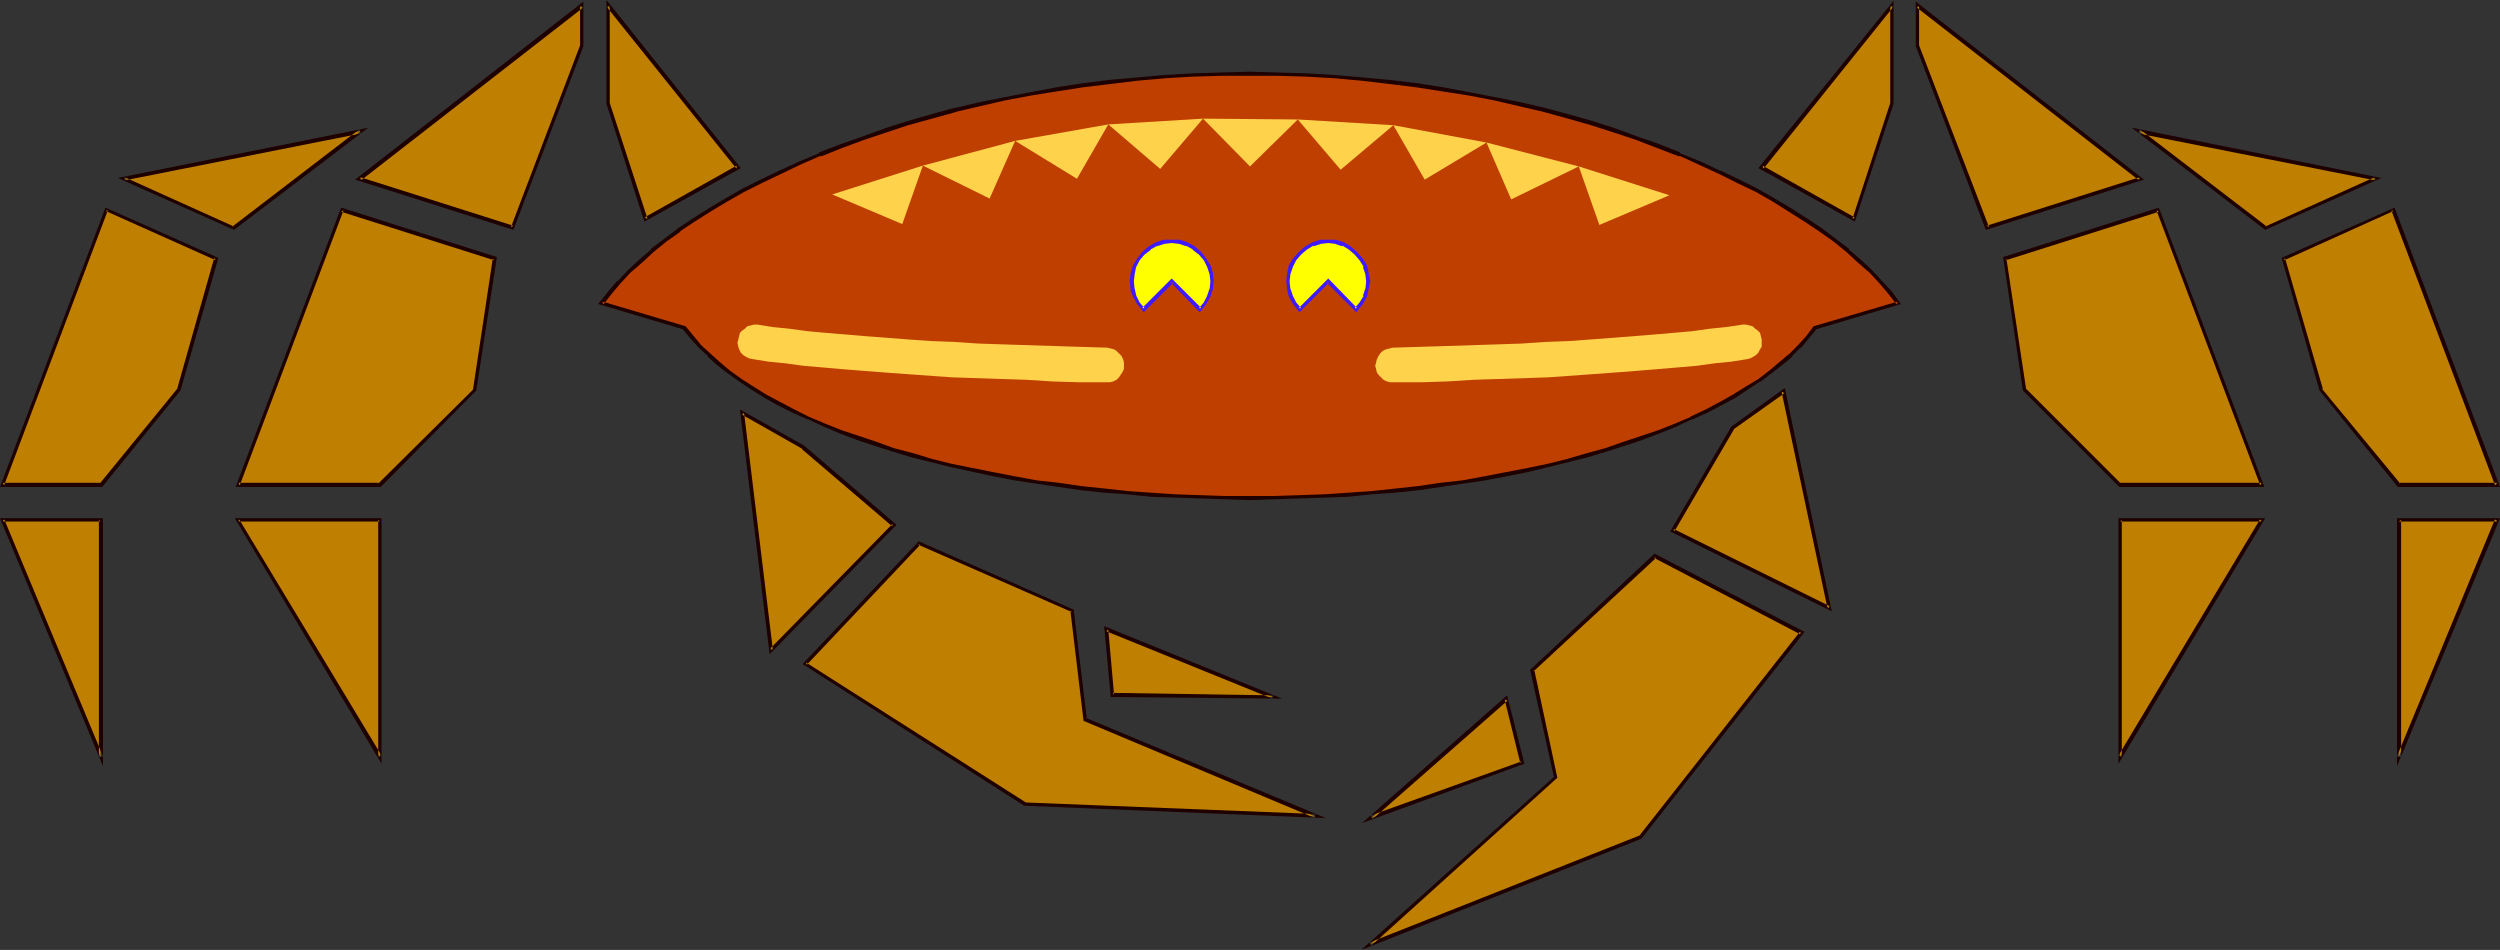 <?xml version="1.0" encoding="UTF-8" standalone="no"?>
<svg
   version="1.0"
   width="129.724mm"
   height="49.291mm"
   id="svg57"
   sodipodi:docname="Crab 6.wmf"
   xmlns:inkscape="http://www.inkscape.org/namespaces/inkscape"
   xmlns:sodipodi="http://sodipodi.sourceforge.net/DTD/sodipodi-0.dtd"
   xmlns="http://www.w3.org/2000/svg"
   xmlns:svg="http://www.w3.org/2000/svg">
  <rect width="100%" height="100%" fill="#333333" stroke="none"/>
  <sodipodi:namedview
     id="namedview57"
     pagecolor="#ffffff"
     bordercolor="#000000"
     borderopacity="0.25"
     inkscape:showpageshadow="2"
     inkscape:pageopacity="0.0"
     inkscape:pagecheckerboard="0"
     inkscape:deskcolor="#d1d1d1"
     inkscape:document-units="mm" />
  <defs
     id="defs1">
    <pattern
       id="WMFhbasepattern"
       patternUnits="userSpaceOnUse"
       width="6"
       height="6"
       x="0"
       y="0" />
  </defs>
  <path
     style="fill:#bf3f00;fill-opacity:1;fill-rule:evenodd;stroke:none"
     d="m 355.843,64.307 -1.454,1.777 -1.454,1.777 -1.778,1.777 -1.939,1.616 -1.939,1.777 -2.262,1.454 -2.424,1.616 -2.424,1.616 -2.747,1.454 -2.747,1.454 -3.07,1.454 -3.07,1.293 -3.07,1.293 -3.394,1.293 -3.555,1.131 -3.555,1.131 -3.717,0.969 -3.717,1.131 -3.878,0.969 -4.04,0.808 -4.202,0.969 -4.202,0.808 -4.202,0.646 -4.363,0.646 -4.525,0.485 -4.525,0.646 -4.525,0.323 -4.686,0.323 -4.686,0.323 -4.848,0.162 -4.848,0.162 h -4.848 -5.01 l -4.848,-0.162 -4.686,-0.162 -4.848,-0.323 -4.686,-0.323 -4.525,-0.323 -4.525,-0.646 -4.363,-0.485 -4.363,-0.646 -4.363,-0.646 -4.202,-0.808 -8.08,-1.777 -3.878,-0.969 -3.878,-1.131 -3.717,-0.969 -3.555,-1.131 -3.394,-1.131 -3.394,-1.293 -3.232,-1.293 -3.07,-1.293 -2.909,-1.454 -2.747,-1.454 -2.747,-1.454 -2.586,-1.616 -2.262,-1.616 -2.262,-1.454 -2.101,-1.777 -1.939,-1.616 -1.778,-1.777 -1.454,-1.777 -1.454,-1.777 -16.322,-4.847 1.616,-2.1 1.778,-1.939 1.939,-2.1 2.262,-2.1 2.424,-2.1 2.586,-2.1 2.586,-1.939 2.909,-1.939 3.07,-1.939 3.232,-1.939 3.394,-1.939 3.555,-1.777 3.717,-1.777 3.878,-1.777 3.878,-1.777 4.202,-1.454 4.202,-1.616 4.363,-1.454 4.363,-1.454 4.686,-1.293 4.686,-1.293 4.848,-1.131 4.848,-1.131 5.01,-0.969 5.171,-0.969 5.171,-0.646 5.333,-0.808 5.333,-0.485 5.333,-0.485 5.494,-0.323 5.656,-0.162 h 5.656 5.494 l 5.656,0.162 5.494,0.323 5.333,0.485 5.494,0.485 5.171,0.808 5.333,0.646 5.01,0.969 5.01,0.969 5.01,1.131 4.686,1.131 4.848,1.293 4.525,1.293 4.525,1.454 4.363,1.454 4.202,1.616 4.202,1.454 3.878,1.777 3.878,1.777 3.717,1.777 3.555,1.777 3.394,1.939 3.07,1.939 3.232,1.939 2.747,1.939 2.747,1.939 2.586,2.1 2.424,2.1 2.101,2.1 2.101,2.1 1.778,1.939 1.616,2.1 z"
     id="path1" />
  <path
     style="fill:#1e0000;fill-opacity:1;fill-rule:evenodd;stroke:none"
     d="m 355.681,63.984 -1.454,1.939 -1.616,1.777 v 0 l -1.616,1.616 v 0 l -1.939,1.616 -2.101,1.777 -2.101,1.616 v 0 l -2.424,1.454 -2.586,1.616 -2.586,1.454 -2.747,1.454 -3.07,1.454 h 0.162 l -3.07,1.293 v 0 l -3.232,1.293 -3.394,1.131 -3.394,1.131 -3.717,1.293 -3.555,0.969 -3.878,1.131 v 0 l -3.878,0.969 -3.878,0.808 -4.202,0.808 -4.202,0.808 -4.363,0.808 -4.363,0.485 -4.363,0.646 -4.525,0.485 -4.525,0.485 v 0 l -4.686,0.323 -4.686,0.323 -4.848,0.162 -4.848,0.162 h -4.848 -5.01 l -4.848,-0.162 -4.686,-0.162 -4.848,-0.323 -4.686,-0.323 h 0.162 l -4.525,-0.485 -4.686,-0.485 -4.363,-0.646 -4.363,-0.485 -4.363,-0.808 -4.202,-0.808 -8.08,-1.616 -3.878,-0.969 v 0 l -3.717,-1.131 -3.717,-0.969 -3.555,-1.293 -3.394,-1.131 -3.394,-1.131 -3.232,-1.293 v 0 l -3.07,-1.293 v 0 l -2.909,-1.454 -2.747,-1.454 -2.747,-1.454 -2.586,-1.616 -2.262,-1.454 v 0 l -2.262,-1.616 -2.101,-1.777 -1.778,-1.616 v 0 l -1.778,-1.616 v 0 l -1.454,-1.777 -1.616,-1.939 -16.322,-4.847 0.162,0.646 1.616,-2.1 1.778,-2.1 v 0 l 1.939,-2.1 2.262,-1.939 2.262,-2.1 v 0 l 2.586,-2.1 2.747,-1.939 h -0.162 l 2.909,-1.939 3.07,-1.939 3.232,-1.939 3.394,-1.939 3.555,-1.777 3.717,-1.777 v 0 l 3.717,-1.777 4.04,-1.777 v 0.162 l 4.04,-1.616 4.363,-1.616 4.363,-1.454 4.363,-1.454 4.686,-1.293 4.686,-1.293 h -0.162 l 4.848,-1.131 4.848,-1.131 5.171,-0.969 5.01,-0.808 5.171,-0.808 5.333,-0.646 5.333,-0.646 5.494,-0.485 h -0.162 l 5.494,-0.323 5.656,-0.162 h 5.656 5.494 l 5.656,0.162 5.494,0.323 v 0 l 5.333,0.485 5.494,0.646 5.171,0.646 5.171,0.808 5.171,0.808 5.01,0.969 4.848,1.131 4.848,1.131 v 0 l 4.686,1.293 4.525,1.293 4.525,1.454 4.363,1.454 4.202,1.616 4.202,1.616 v -0.162 l 3.878,1.777 3.878,1.777 v 0 l 3.555,1.777 3.717,1.777 3.394,1.939 3.07,1.939 3.07,1.939 2.909,1.939 v 0 l 2.747,1.939 2.586,2.1 v 0 l 2.262,2.1 2.262,1.939 1.939,2.1 v 0 l 1.778,2.1 1.616,2.1 0.162,-0.646 -16.483,4.847 0.323,0.646 16.806,-5.009 -1.778,-2.424 -1.939,-2.1 v 0 l -1.939,-2.1 -2.262,-2.1 -2.262,-1.939 v -0.162 l -2.586,-1.939 -2.747,-2.1 v 0 l -2.909,-1.939 -3.07,-1.939 -3.232,-1.939 -3.394,-1.939 -3.555,-1.777 -3.717,-1.777 h -0.162 l -3.717,-1.777 -4.04,-1.616 v -0.162 l -4.04,-1.616 -4.202,-1.454 -4.363,-1.616 -4.525,-1.454 -4.525,-1.293 -4.848,-1.293 v 0 l -4.848,-1.131 -4.848,-0.969 -5.01,-0.969 -5.171,-0.969 -5.171,-0.808 -5.333,-0.646 -5.333,-0.485 -5.494,-0.485 v 0 l -5.494,-0.323 -5.656,-0.162 -5.494,-0.162 -5.656,0.162 -5.656,0.162 -5.494,0.323 v 0 l -5.333,0.485 -5.494,0.485 -5.171,0.646 -5.171,0.808 -5.171,0.969 -5.01,0.969 -4.848,0.969 -4.848,1.131 h -0.162 l -4.686,1.293 -4.525,1.293 -4.525,1.454 -4.363,1.616 -4.202,1.454 -4.202,1.616 v 0.162 l -3.878,1.616 -3.878,1.777 v 0 l -3.717,1.777 -3.555,1.777 -3.394,1.939 -3.232,1.939 -3.07,1.939 -2.909,1.939 v 0 l -2.747,2.1 -2.586,1.939 v 0.162 l -2.262,1.939 -2.262,2.1 -1.939,2.1 h -0.162 l -1.778,2.1 -1.939,2.424 16.806,5.009 h -0.162 l 1.454,1.777 1.616,1.777 v 0 l 1.778,1.616 v 0.162 l 1.778,1.616 2.101,1.616 2.262,1.616 v 0 l 2.424,1.616 2.586,1.616 2.586,1.454 2.909,1.454 2.909,1.293 h 0.162 l 3.07,1.454 v 0 l 3.07,1.293 3.394,1.293 3.394,1.131 3.555,1.131 3.717,1.131 3.878,0.969 v 0 l 3.878,0.969 8.242,1.777 4.202,0.808 4.202,0.646 4.363,0.646 4.525,0.646 4.525,0.485 4.525,0.323 v 0 l 4.686,0.485 4.848,0.162 4.686,0.162 4.848,0.162 5.01,0.162 4.848,-0.162 4.848,-0.162 4.848,-0.162 4.686,-0.162 4.686,-0.485 v 0 l 4.525,-0.323 4.686,-0.485 4.363,-0.646 4.363,-0.646 4.363,-0.646 4.202,-0.808 4.04,-0.808 4.04,-0.969 3.878,-0.969 v 0 l 3.878,-0.969 3.717,-1.131 3.555,-1.131 3.394,-1.131 3.394,-1.293 3.232,-1.293 v 0 l 3.07,-1.454 h 0.162 l 2.909,-1.293 2.747,-1.454 2.747,-1.454 2.424,-1.616 2.424,-1.616 h 0.162 l 2.101,-1.616 2.101,-1.616 1.939,-1.616 v -0.162 l 1.616,-1.616 h 0.162 l 1.454,-1.777 1.454,-1.777 h -0.162 z"
     id="path2" />
  <path
     style="fill:#ffd24c;fill-opacity:1;fill-rule:evenodd;stroke:none"
     d="m 180.992,32.477 -4.04,11.472 -13.736,-5.817 z"
     id="path3" />
  <path
     style="fill:#ffd24c;fill-opacity:1;fill-rule:evenodd;stroke:none"
     d="M 199.091,27.629 194.081,38.94 180.992,32.477 Z"
     id="path4" />
  <path
     style="fill:#ffd24c;fill-opacity:1;fill-rule:evenodd;stroke:none"
     d="m 217.352,24.398 -6.141,10.664 -12.12,-7.432 z"
     id="path5" />
  <path
     style="fill:#ffd24c;fill-opacity:1;fill-rule:evenodd;stroke:none"
     d="m 235.936,23.267 -8.403,9.856 -10.181,-8.725 z"
     id="path6" />
  <path
     style="fill:#ffd24c;fill-opacity:1;fill-rule:evenodd;stroke:none"
     d="m 309.625,32.638 4.04,11.472 13.736,-5.817 z"
     id="path7" />
  <path
     style="fill:#ffd24c;fill-opacity:1;fill-rule:evenodd;stroke:none"
     d="m 291.526,27.953 4.848,11.149 13.251,-6.463 z"
     id="path8" />
  <path
     style="fill:#ffd24c;fill-opacity:1;fill-rule:evenodd;stroke:none"
     d="m 273.265,24.56 6.141,10.664 12.12,-7.271 z"
     id="path9" />
  <path
     style="fill:#ffd24c;fill-opacity:1;fill-rule:evenodd;stroke:none"
     d="m 254.52,23.429 8.403,9.856 10.342,-8.725 z"
     id="path10" />
  <path
     style="fill:#ffd24c;fill-opacity:1;fill-rule:evenodd;stroke:none"
     d="m 254.52,23.429 -9.373,9.21 -9.211,-9.371 z"
     id="path11" />
  <path
     style="fill:#ffd24c;fill-opacity:1;fill-rule:evenodd;stroke:none"
     d="m 217.19,68.185 -5.333,-0.162 -5.171,-0.162 -5.01,-0.162 -5.01,-0.162 -4.848,-0.162 -4.686,-0.323 -4.525,-0.162 -4.525,-0.323 -4.202,-0.323 -4.202,-0.323 -3.878,-0.323 -3.878,-0.323 -3.555,-0.323 -3.555,-0.485 -3.232,-0.323 -3.07,-0.485 h -0.646 l -0.646,0.162 -0.646,0.162 -0.485,0.485 -0.485,0.323 -0.485,0.485 -0.162,0.646 -0.162,0.646 -0.162,0.646 0.162,0.808 0.162,0.485 0.323,0.646 0.485,0.485 0.485,0.323 0.646,0.323 0.808,0.162 3.07,0.485 3.232,0.323 3.555,0.485 3.717,0.323 3.717,0.323 4.04,0.323 4.202,0.323 4.363,0.323 4.525,0.323 4.525,0.323 4.848,0.162 4.848,0.162 5.01,0.162 5.01,0.323 5.333,0.162 h 5.333 0.646 l 0.646,-0.162 0.646,-0.323 0.485,-0.485 0.323,-0.485 0.323,-0.485 0.323,-0.646 v -0.646 -0.646 l -0.162,-0.646 -0.323,-0.646 -0.485,-0.485 -0.485,-0.485 -0.485,-0.323 -0.646,-0.162 z"
     id="path12" />
  <path
     style="fill:#ffd24c;fill-opacity:1;fill-rule:evenodd;stroke:none"
     d="m 273.265,74.971 h 5.333 l 5.171,-0.162 5.171,-0.323 5.01,-0.162 4.848,-0.162 4.848,-0.162 4.525,-0.323 4.525,-0.323 4.363,-0.323 4.202,-0.323 3.878,-0.323 3.878,-0.323 3.717,-0.323 3.555,-0.485 3.232,-0.323 3.07,-0.485 0.646,-0.162 0.646,-0.323 0.485,-0.323 0.485,-0.485 0.323,-0.646 0.323,-0.485 v -0.808 -0.646 l -0.162,-0.646 -0.162,-0.646 -0.485,-0.485 -0.485,-0.323 -0.485,-0.485 -0.646,-0.162 -0.646,-0.162 h -0.646 l -3.232,0.485 -3.232,0.323 -3.394,0.485 -3.717,0.323 -3.717,0.323 -4.04,0.323 -4.04,0.323 -4.363,0.323 -4.363,0.323 -4.525,0.162 -4.686,0.323 -4.848,0.162 -5.01,0.162 -5.01,0.162 -5.171,0.162 -5.333,0.162 -0.646,0.162 -0.646,0.162 -0.646,0.323 -0.485,0.485 -0.323,0.485 -0.323,0.646 -0.162,0.646 -0.162,0.646 0.162,0.646 0.162,0.646 0.323,0.485 0.485,0.485 0.485,0.485 0.646,0.323 0.646,0.162 h 0.646 z"
     id="path13" />
  <path
     style="fill:#ffff00;fill-opacity:1;fill-rule:evenodd;stroke:none"
     d="m 229.795,55.097 -5.494,5.655 -1.131,-1.293 -0.646,-1.293 -0.323,-1.454 -0.323,-1.616 0.323,-1.454 0.323,-1.454 0.646,-1.293 1.131,-1.293 1.131,-0.969 1.454,-0.808 1.454,-0.323 1.454,-0.162 1.454,0.162 1.454,0.323 1.454,0.808 1.131,0.969 1.131,1.293 0.646,1.293 0.485,1.454 0.162,1.454 -0.162,1.616 -0.485,1.454 -0.646,1.293 -1.131,1.293 z"
     id="path14" />
  <path
     style="fill:#3f19ff;fill-opacity:1;fill-rule:evenodd;stroke:none"
     d="m 229.795,54.613 -5.818,5.817 h 0.485 l -0.97,-1.131 v 0 l -0.646,-1.293 v 0 l -0.323,-1.454 v 0.162 l -0.162,-1.616 v 0.162 l 0.162,-1.454 0.323,-1.616 v 0.162 l 0.646,-1.293 v 0 l 0.97,-1.131 v 0 l 1.293,-0.969 h -0.162 l 1.454,-0.808 -0.162,0.162 1.454,-0.485 v 0 l 1.454,-0.162 v 0 l 1.454,0.162 v 0 l 1.454,0.485 -0.162,-0.162 1.454,0.808 h -0.162 l 1.293,0.969 v 0 l 0.97,1.131 v 0 l 0.646,1.293 v 0 l 0.485,1.454 v 0 l 0.162,1.454 v -0.162 l -0.162,1.616 V 56.552 l -0.485,1.454 v 0 l -0.646,1.293 v 0 l -0.97,1.131 h 0.485 l -5.818,-5.817 -0.162,0.808 5.656,5.817 1.293,-1.616 0.808,-1.454 0.485,-1.454 0.162,-1.616 -0.162,-1.454 v -0.162 l -0.485,-1.454 -0.808,-1.293 -0.97,-1.293 -1.293,-1.131 -1.454,-0.808 -1.454,-0.485 h -1.454 -0.162 -1.616 l -1.454,0.485 -1.454,0.808 -1.293,1.131 -0.97,1.293 -0.808,1.293 -0.485,1.616 -0.162,1.454 0.162,1.616 v 0.162 l 0.485,1.293 0.808,1.454 1.293,1.616 5.818,-5.817 h -0.485 z"
     id="path15" />
  <path
     style="fill:#ffff00;fill-opacity:1;fill-rule:evenodd;stroke:none"
     d="m 260.499,55.097 5.494,5.655 0.97,-1.293 0.808,-1.293 0.323,-1.454 0.162,-1.616 -0.162,-1.454 -0.323,-1.454 -0.808,-1.293 -0.97,-1.293 -1.293,-0.969 -1.293,-0.808 -1.454,-0.323 -1.454,-0.162 -1.616,0.162 -1.454,0.323 -1.293,0.808 -1.293,0.969 -0.97,1.293 -0.646,1.293 -0.485,1.454 -0.162,1.454 0.162,1.616 0.485,1.454 0.646,1.293 0.97,1.293 z"
     id="path16" />
  <path
     style="fill:#3f19ff;fill-opacity:1;fill-rule:evenodd;stroke:none"
     d="m 260.661,55.421 h -0.485 l 5.818,5.817 1.293,-1.616 0.808,-1.454 0.323,-1.454 0.323,-1.616 -0.323,-1.454 v -0.162 l -0.323,-1.454 -0.808,-1.293 -1.131,-1.293 -1.293,-1.131 -1.293,-0.808 -1.616,-0.485 h -1.454 -0.162 -1.454 l -1.454,0.485 -1.454,0.808 -1.293,1.131 -1.131,1.293 -0.808,1.293 -0.323,1.616 -0.162,1.454 v 0 l 0.162,1.616 0.323,1.454 0.808,1.454 1.293,1.616 5.818,-5.817 -0.162,-0.808 -5.818,5.817 h 0.485 l -0.97,-1.131 v 0 l -0.646,-1.293 v 0 l -0.485,-1.454 v 0.162 l -0.162,-1.616 v 0.162 l 0.162,-1.454 v 0 l 0.485,-1.454 v 0 l 0.646,-1.293 v 0 l 0.97,-1.131 v 0 l 1.131,-0.969 v 0 l 1.293,-0.808 v 0.162 l 1.454,-0.485 v 0 l 1.454,-0.162 v 0 l 1.454,0.162 h -0.162 l 1.454,0.485 v -0.162 l 1.293,0.808 v 0 l 1.131,0.969 v 0 l 0.97,1.131 v 0 l 0.808,1.293 h -0.162 l 0.485,1.454 v 0 l 0.162,1.454 v -0.162 l -0.162,1.616 V 56.552 l -0.485,1.454 h 0.162 l -0.808,1.293 v 0 l -0.97,1.131 h 0.485 l -5.656,-5.817 z"
     id="path17" />
  <path
     style="fill:#bf7f00;fill-opacity:1;fill-rule:evenodd;stroke:none"
     d="m 157.56,87.736 -11.958,-6.786 5.656,46.534 24.078,-24.56 z"
     id="path18" />
  <path
     style="fill:#1e0000;fill-opacity:1;fill-rule:evenodd;stroke:none"
     d="m 157.721,87.413 -12.605,-7.109 5.818,47.988 24.886,-25.367 -18.099,-15.511 -0.485,0.646 17.776,15.188 v -0.485 l -24.078,24.56 0.646,0.162 -5.656,-46.534 -0.485,0.323 11.958,6.786 h -0.162 z"
     id="path19" />
  <path
     style="fill:#bf7f00;fill-opacity:1;fill-rule:evenodd;stroke:none"
     d="m 180.184,106.64 -22.301,23.59 43.147,27.468 56.883,2.424 -45.086,-18.904 -2.586,-21.49 z"
     id="path20" />
  <path
     style="fill:#1e0000;fill-opacity:1;fill-rule:evenodd;stroke:none"
     d="m 180.184,106.155 -22.786,24.075 43.47,27.791 59.146,2.424 -47.187,-19.712 0.323,0.323 -2.586,-21.49 -30.381,-13.411 -0.162,0.646 30.219,13.249 -0.323,-0.323 2.586,21.651 45.41,19.066 V 159.637 l -56.883,-2.262 h 0.162 l -43.147,-27.468 0.162,0.485 22.301,-23.59 h -0.485 z"
     id="path21" />
  <path
     style="fill:#bf7f00;fill-opacity:1;fill-rule:evenodd;stroke:none"
     d="m 217.029,123.444 1.131,12.926 31.512,0.323 z"
     id="path22" />
  <path
     style="fill:#1e0000;fill-opacity:1;fill-rule:evenodd;stroke:none"
     d="m 216.544,122.798 1.293,13.896 33.613,0.323 -34.906,-14.219 0.323,0.969 32.643,13.249 0.162,-0.646 -31.512,-0.485 0.323,0.323 -1.131,-12.764 -0.485,0.323 z"
     id="path23" />
  <path
     style="fill:#bf7f00;fill-opacity:1;fill-rule:evenodd;stroke:none"
     d="m 339.844,83.858 9.858,-7.109 9.05,42.494 -30.704,-15.188 z"
     id="path24" />
  <path
     style="fill:#1e0000;fill-opacity:1;fill-rule:evenodd;stroke:none"
     d="m 340.168,84.019 -0.162,0.162 10.019,-7.109 -0.646,-0.323 9.05,42.656 0.485,-0.485 -30.704,-15.188 0.162,0.485 11.797,-20.197 -0.646,-0.323 -11.958,20.52 31.674,15.673 -9.211,-43.787 -10.504,7.594 z"
     id="path25" />
  <path
     style="fill:#bf7f00;fill-opacity:1;fill-rule:evenodd;stroke:none"
     d="m 324.492,109.064 28.926,15.027 -31.674,40.071 -53.005,21.005 36.36,-32.8 -4.686,-21.005 z"
     id="path26" />
  <path
     style="fill:#1e0000;fill-opacity:1;fill-rule:evenodd;stroke:none"
     d="m 324.816,109.387 h -0.485 l 28.765,15.027 v -0.646 l -31.674,40.232 0.162,-0.162 -53.005,21.005 0.323,0.646 36.522,-32.961 -4.525,-21.166 -0.162,0.323 24.078,-22.297 -0.323,-0.808 -24.402,22.782 4.686,21.166 0.162,-0.323 -37.976,34.093 54.944,-21.813 31.997,-40.556 -29.411,-15.35 z"
     id="path27" />
  <path
     style="fill:#bf7f00;fill-opacity:1;fill-rule:evenodd;stroke:none"
     d="m 295.404,137.016 3.07,12.603 -29.573,10.826 z"
     id="path28" />
  <path
     style="fill:#1e0000;fill-opacity:1;fill-rule:evenodd;stroke:none"
     d="m 295.728,137.34 -0.646,-0.162 3.07,12.441 0.323,-0.323 -29.734,10.664 0.485,0.646 26.502,-23.267 -0.162,-0.969 -28.442,25.044 31.835,-11.633 -3.394,-13.411 z"
     id="path29" />
  <path
     style="fill:#bf7f00;fill-opacity:1;fill-rule:evenodd;stroke:none"
     d="M 144.793,32.8 126.694,42.979 119.261,20.359 V 1.131 Z"
     id="path30" />
  <path
     style="fill:#1e0000;fill-opacity:1;fill-rule:evenodd;stroke:none"
     d="m 144.47,33.123 v -0.646 l -18.099,10.179 0.646,0.323 -7.434,-22.782 V 20.359 1.131 l -0.646,0.162 25.533,31.83 0.808,-0.162 L 118.937,0 v 20.359 l 7.434,23.105 18.907,-10.502 z"
     id="path31" />
  <path
     style="fill:#bf7f00;fill-opacity:1;fill-rule:evenodd;stroke:none"
     d="M 114.089,1.131 70.458,35.062 100.515,44.757 114.089,9.048 Z"
     id="path32" />
  <path
     style="fill:#1e0000;fill-opacity:1;fill-rule:evenodd;stroke:none"
     d="M 114.413,0.323 69.65,35.224 100.677,45.08 114.413,9.048 V 0.323 l -0.646,0.808 V 9.048 8.887 l -13.574,35.708 0.485,-0.323 -30.058,-9.533 0.162,0.646 43.632,-33.931 -0.646,-0.323 z"
     id="path33" />
  <path
     style="fill:#bf7f00;fill-opacity:1;fill-rule:evenodd;stroke:none"
     d="M 67.064,41.202 97.121,50.735 93.081,76.425 74.498,95.168 H 46.702 Z"
     id="path34" />
  <path
     style="fill:#1e0000;fill-opacity:1;fill-rule:evenodd;stroke:none"
     d="m 67.387,41.202 -0.485,0.323 30.058,9.533 -0.323,-0.323 -3.878,25.691 0.162,-0.162 -18.746,18.581 0.323,-0.162 H 46.702 l 0.323,0.485 20.362,-53.966 -0.485,-0.485 -20.685,54.774 H 74.659 L 93.405,76.587 97.445,50.412 66.902,40.717 Z"
     id="path35" />
  <path
     style="fill:#bf7f00;fill-opacity:1;fill-rule:evenodd;stroke:none"
     d="M 74.498,101.954 H 46.702 l 27.795,46.534 z"
     id="path36" />
  <path
     style="fill:#1e0000;fill-opacity:1;fill-rule:evenodd;stroke:none"
     d="M 74.821,101.631 H 46.056 l 28.765,48.15 v -48.15 l -0.646,0.323 v 46.534 l 0.646,-0.323 -27.957,-46.372 -0.162,0.485 h 27.795 l -0.323,-0.323 z"
     id="path37" />
  <path
     style="fill:#bf7f00;fill-opacity:1;fill-rule:evenodd;stroke:none"
     d="M 24.402,35.062 45.894,44.757 70.781,25.691 Z"
     id="path38" />
  <path
     style="fill:#1e0000;fill-opacity:1;fill-rule:evenodd;stroke:none"
     d="m 23.109,34.9 22.786,10.179 26.341,-20.035 -49.126,9.856 1.293,0.485 46.379,-9.21 -0.323,-0.808 -24.886,19.066 h 0.323 L 24.402,34.739 v 0.646 z"
     id="path39" />
  <path
     style="fill:#bf7f00;fill-opacity:1;fill-rule:evenodd;stroke:none"
     d="M 20.846,41.202 42.339,50.735 35.067,76.425 19.715,95.168 H 0.485 Z"
     id="path40" />
  <path
     style="fill:#1e0000;fill-opacity:1;fill-rule:evenodd;stroke:none"
     d="m 21.17,41.202 -0.485,0.162 21.654,9.695 -0.323,-0.485 -7.272,25.691 v 0 l -15.19,18.581 0.162,-0.162 H 0.485 L 0.808,95.168 21.17,41.202 20.685,40.717 0,95.491 H 20.038 L 35.39,76.587 42.824,50.573 20.685,40.717 Z"
     id="path41" />
  <path
     style="fill:#bf7f00;fill-opacity:1;fill-rule:evenodd;stroke:none"
     d="M 19.715,101.954 H 0.485 L 19.715,148.488 Z"
     id="path42" />
  <path
     style="fill:#1e0000;fill-opacity:1;fill-rule:evenodd;stroke:none"
     d="M 20.2,101.631 H 0 l 20.2,48.634 v -48.634 l -0.808,0.323 v 46.534 l 0.808,-0.162 -19.392,-46.534 -0.323,0.485 H 19.715 l -0.323,-0.323 z"
     id="path43" />
  <path
     style="fill:#bf7f00;fill-opacity:1;fill-rule:evenodd;stroke:none"
     d="m 345.5,32.8 18.099,10.179 7.434,-22.621 V 1.131 Z"
     id="path44" />
  <path
     style="fill:#1e0000;fill-opacity:1;fill-rule:evenodd;stroke:none"
     d="m 344.854,32.961 18.907,10.502 7.595,-23.105 V 0.162 l -26.502,32.8 0.97,0.162 25.533,-31.83 -0.646,-0.162 V 20.359 20.197 l -7.434,22.782 0.485,-0.323 -18.099,-10.179 0.162,0.646 z"
     id="path45" />
  <path
     style="fill:#bf7f00;fill-opacity:1;fill-rule:evenodd;stroke:none"
     d="M 376.043,1.131 419.675,35.062 389.617,44.757 376.043,9.048 Z"
     id="path46" />
  <path
     style="fill:#1e0000;fill-opacity:1;fill-rule:evenodd;stroke:none"
     d="m 376.366,1.131 -0.485,0.323 43.632,33.931 0.162,-0.646 -30.058,9.533 0.485,0.323 L 376.366,8.887 V 9.048 1.131 L 375.72,0.323 V 9.048 L 389.456,45.08 420.483,35.224 375.72,0.323 Z"
     id="path47" />
  <path
     style="fill:#bf7f00;fill-opacity:1;fill-rule:evenodd;stroke:none"
     d="m 423.23,41.202 -30.058,9.533 3.878,25.691 18.746,18.743 h 27.795 z"
     id="path48" />
  <path
     style="fill:#1e0000;fill-opacity:1;fill-rule:evenodd;stroke:none"
     d="m 423.392,40.717 -30.542,9.695 3.878,26.175 18.907,18.904 h 28.442 l -20.685,-54.774 -0.485,0.485 20.362,53.966 0.323,-0.485 h -27.795 l 0.162,0.162 -18.584,-18.581 v 0.162 l -3.878,-25.691 -0.162,0.323 30.058,-9.533 -0.485,-0.323 z"
     id="path49" />
  <path
     style="fill:#bf7f00;fill-opacity:1;fill-rule:evenodd;stroke:none"
     d="m 415.796,101.954 h 27.795 l -27.795,46.534 z"
     id="path50" />
  <path
     style="fill:#1e0000;fill-opacity:1;fill-rule:evenodd;stroke:none"
     d="m 416.12,101.954 -0.323,0.323 h 27.795 l -0.323,-0.485 -27.795,46.372 0.646,0.323 V 101.954 l -0.646,-0.323 v 48.15 l 28.765,-48.15 h -28.765 z"
     id="path51" />
  <path
     style="fill:#bf7f00;fill-opacity:1;fill-rule:evenodd;stroke:none"
     d="M 465.892,35.062 444.399,44.757 419.513,25.691 Z"
     id="path52" />
  <path
     style="fill:#1e0000;fill-opacity:1;fill-rule:evenodd;stroke:none"
     d="m 465.892,35.385 -0.162,-0.646 -21.493,9.695 h 0.323 l -24.886,-19.066 -0.323,0.808 46.541,9.21 1.131,-0.485 -48.965,-9.856 26.179,20.035 22.786,-10.179 z"
     id="path53" />
  <path
     style="fill:#bf7f00;fill-opacity:1;fill-rule:evenodd;stroke:none"
     d="m 469.286,41.202 -21.493,9.533 7.272,25.691 15.352,18.743 h 19.392 z"
     id="path54" />
  <path
     style="fill:#1e0000;fill-opacity:1;fill-rule:evenodd;stroke:none"
     d="m 469.609,40.717 -22.139,9.856 7.434,26.014 15.352,18.904 h 20.038 l -20.685,-54.774 -0.646,0.485 20.362,53.966 0.485,-0.485 h -19.392 l 0.323,0.162 -15.352,-18.581 h 0.162 l -7.434,-25.691 -0.162,0.485 21.493,-9.695 -0.485,-0.162 z"
     id="path55" />
  <path
     style="fill:#bf7f00;fill-opacity:1;fill-rule:evenodd;stroke:none"
     d="m 470.417,101.954 h 19.392 l -19.392,46.534 z"
     id="path56" />
  <path
     style="fill:#1e0000;fill-opacity:1;fill-rule:evenodd;stroke:none"
     d="m 470.902,101.954 -0.485,0.323 h 19.392 l -0.485,-0.485 -19.23,46.534 0.808,0.162 V 101.954 l -0.808,-0.323 v 48.634 l 20.2,-48.634 h -20.2 z"
     id="path57" />
</svg>
